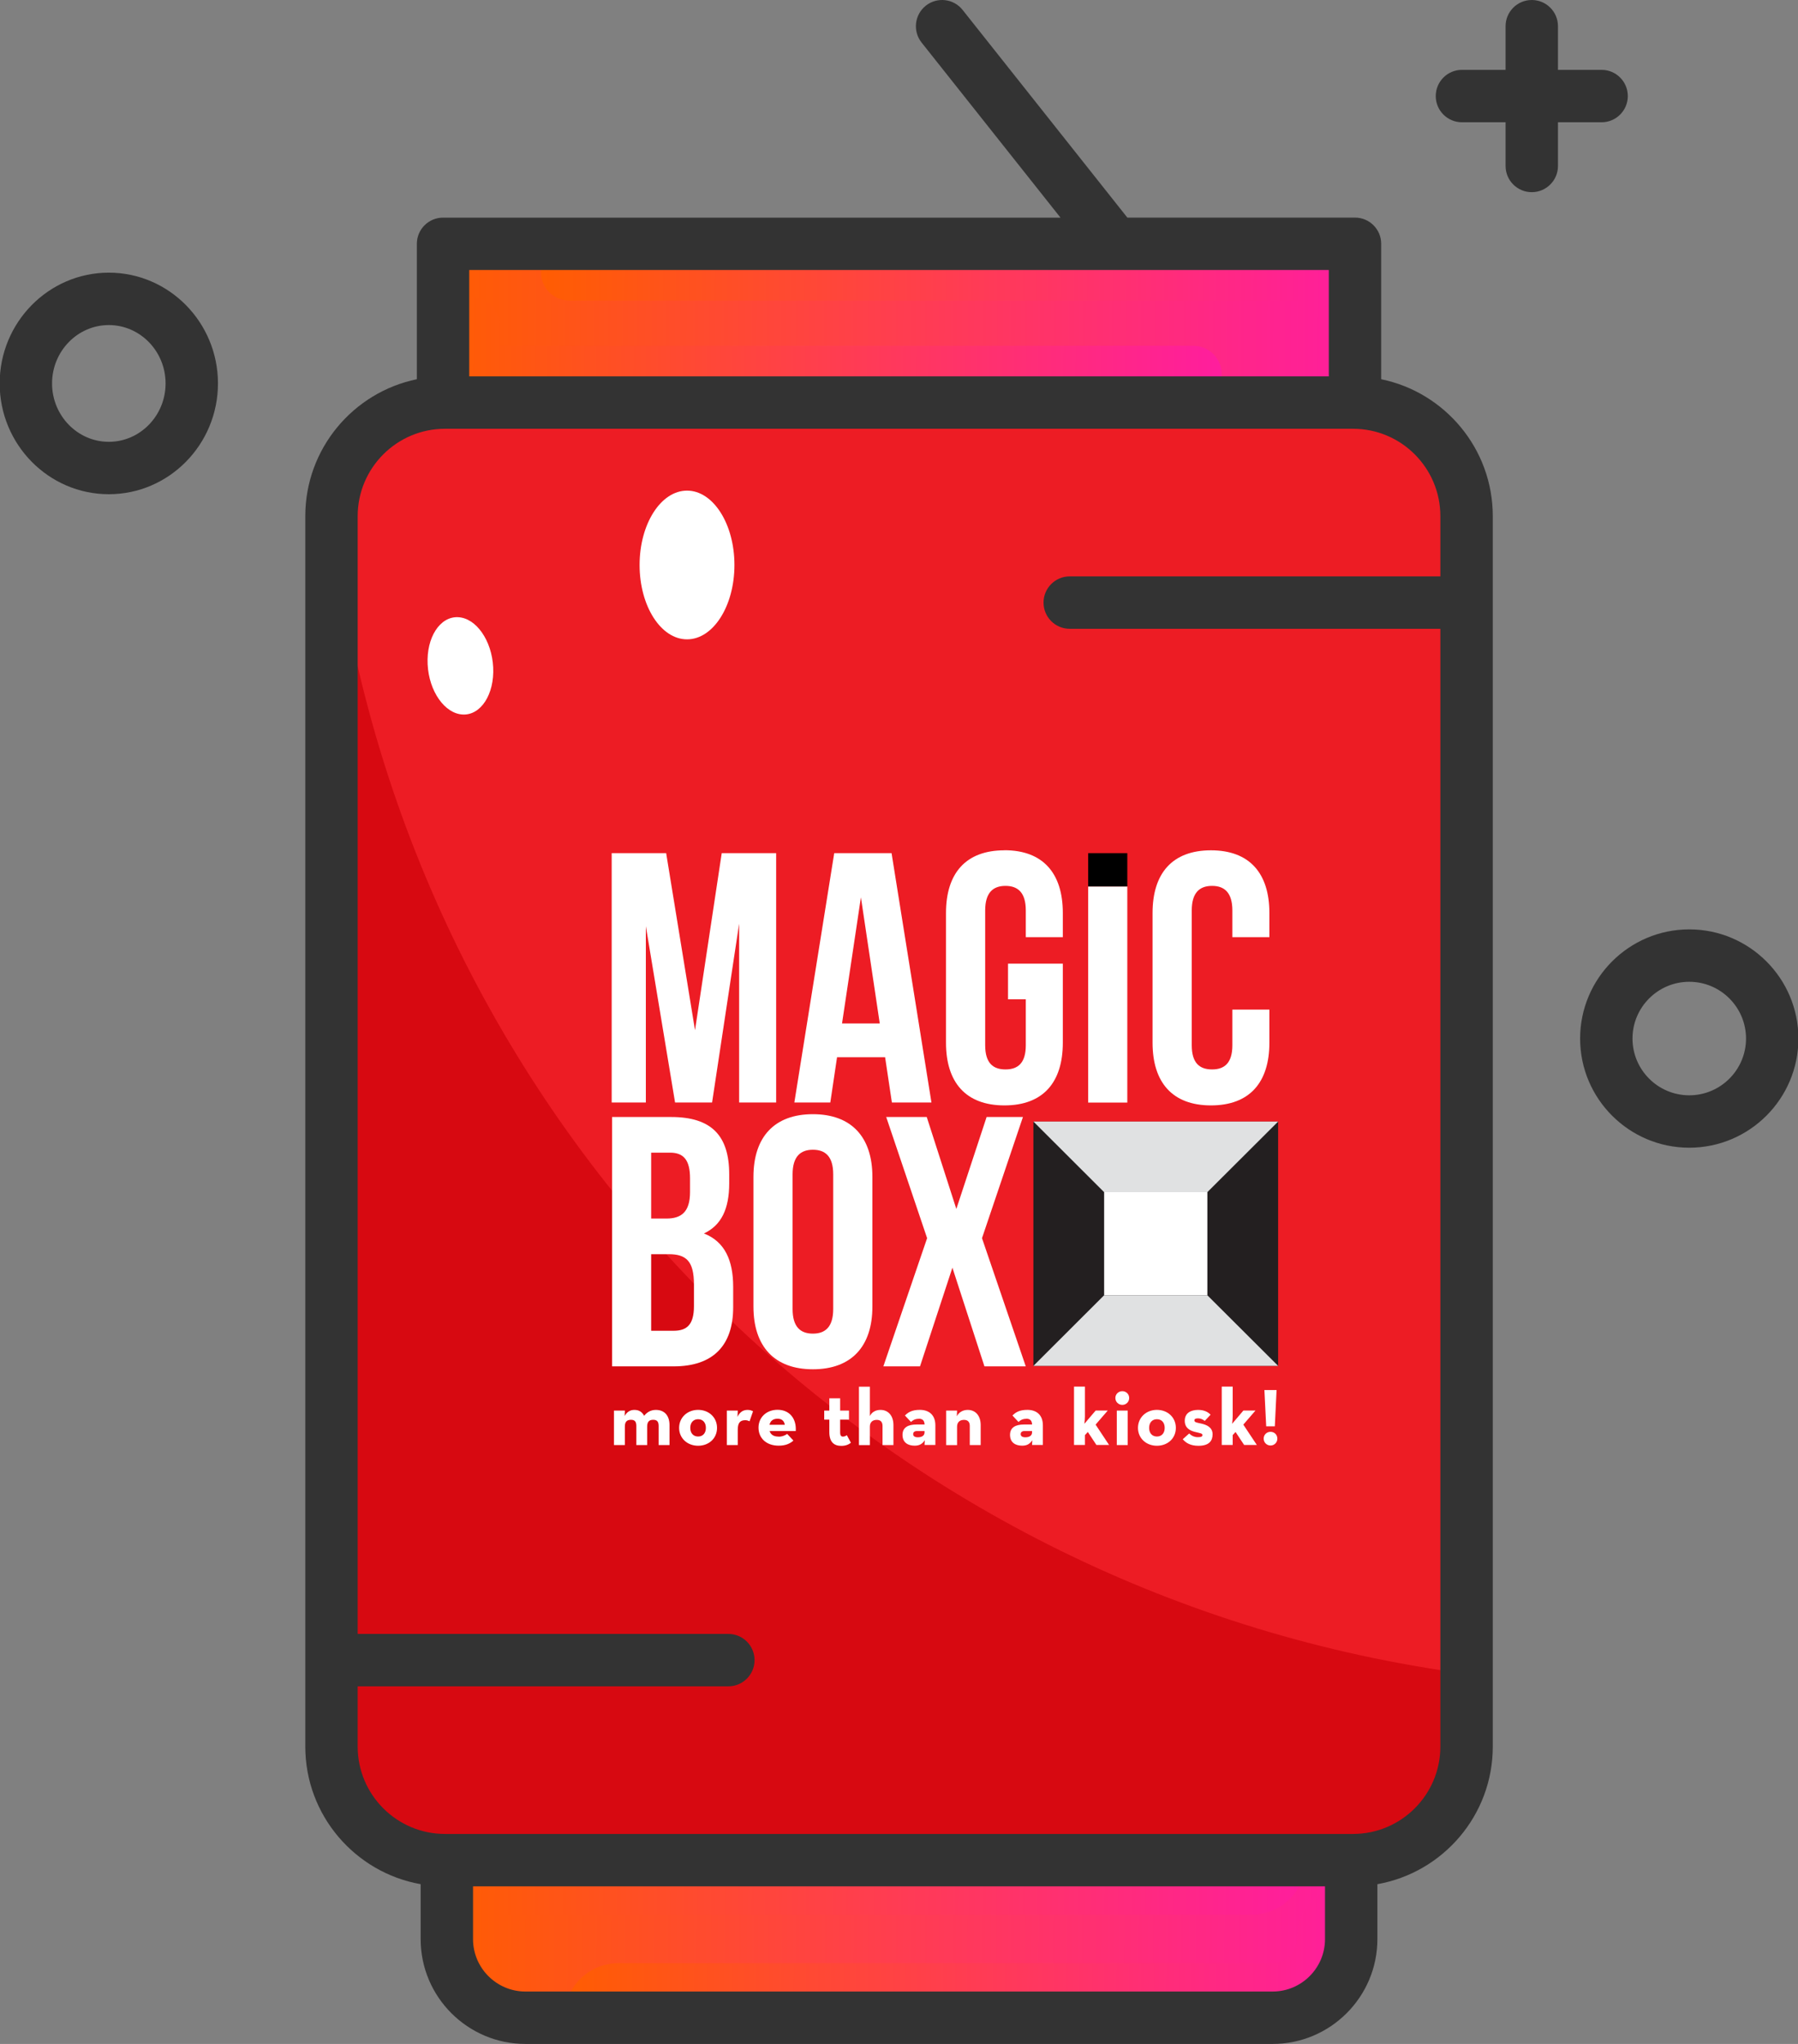 <svg width="44" height="50" viewBox="0 0 44 50" fill="none" xmlns="http://www.w3.org/2000/svg">
<rect x="0" y="0" width="44" height="50" fill="#808080" stroke="none"/>
<path d="M33.111 9.848H10.889C9.355 9.848 8.111 11.092 8.111 12.626V42.726C8.111 44.26 9.355 45.504 10.889 45.504H33.111C34.645 45.504 35.889 44.26 35.889 42.726V12.626C35.889 11.092 34.645 9.848 33.111 9.848Z" fill="#ED1C24"/>
<path d="M33.111 9.848H10.889C9.355 9.848 8.111 11.092 8.111 12.626V14.121H35.889V12.626C35.889 11.092 34.645 9.848 33.111 9.848Z" fill="#ED1C24"/>
<path d="M8.269 13.759L8.111 12.706V42.726C8.111 44.26 9.355 45.504 10.889 45.504H33.111C34.645 45.504 35.889 44.26 35.889 42.726V40.947C21.832 39.079 10.42 28.118 8.269 13.759Z" fill="#D70911"/>
<path d="M8.111 42.619V42.726C8.111 44.26 9.355 45.504 10.889 45.504H33.111C34.645 45.504 35.889 44.26 35.889 42.726V42.619H8.111Z" fill="#D70911"/>
<path d="M9.287 27.912C9.936 27.912 10.462 27.386 10.462 26.736V25.192C10.462 24.543 9.936 24.017 9.287 24.017C8.637 24.017 8.111 24.543 8.111 25.192V26.736C8.111 27.386 8.637 27.912 9.287 27.912Z" fill="#D70911"/>
<path d="M9.287 38.547C9.936 38.547 10.462 38.021 10.462 37.372V31.048C10.462 30.399 9.936 29.873 9.287 29.873C8.637 29.873 8.111 30.399 8.111 31.048V37.372C8.111 38.021 8.637 38.547 9.287 38.547Z" fill="#D70911"/>
<path d="M31.143 49.359H12.859C11.797 49.359 10.935 48.498 10.935 47.436V45.504H33.066V47.436C33.066 48.498 32.205 49.359 31.143 49.359Z" fill="url(#paint0_linear_448_881)"/>
<path d="M33.066 47.436V46.1C32.329 46.1 31.731 46.698 31.731 47.436C31.731 47.76 31.468 48.023 31.143 48.023H15.14C14.403 48.023 13.805 48.621 13.805 49.359H31.143C32.206 49.359 33.066 48.498 33.066 47.436Z" fill="url(#paint1_linear_448_881)"/>
<path d="M12.271 47.436V46.839H30.622C31.36 46.839 31.958 46.242 31.958 45.504H10.935V47.436C10.935 47.914 11.111 48.35 11.4 48.687C11.908 48.498 12.271 48.01 12.271 47.436Z" fill="url(#paint2_linear_448_881)"/>
<path d="M10.842 5.964H33.158V9.848H10.842V5.964Z" fill="url(#paint3_linear_448_881)"/>
<path d="M12.231 8.459V7.96C12.231 7.576 11.92 7.265 11.536 7.265C11.153 7.265 10.842 7.576 10.842 7.96V9.848H29.203C29.586 9.848 29.897 9.537 29.897 9.153C29.897 8.77 29.586 8.459 29.203 8.459H12.231Z" fill="url(#paint4_linear_448_881)"/>
<path d="M33.159 5.964H13.933C13.549 5.964 13.238 6.275 13.238 6.659C13.238 7.042 13.549 7.353 13.933 7.353H31.77V9.154C31.77 9.537 32.081 9.848 32.465 9.848C32.848 9.848 33.159 9.537 33.159 9.154V5.964Z" fill="url(#paint5_linear_448_881)"/>
<path d="M33.8 9.277V5.964C33.8 5.61 33.513 5.323 33.159 5.323H27.588L23.557 0.243C23.337 -0.035 22.933 -0.081 22.656 0.139C22.379 0.359 22.332 0.762 22.552 1.04L25.952 5.324H10.842C10.488 5.324 10.201 5.611 10.201 5.965V9.277C8.645 9.596 7.471 10.976 7.471 12.626V42.726C7.471 44.408 8.692 45.809 10.294 46.092V47.436C10.294 48.85 11.445 50 12.858 50H31.143C32.556 50 33.707 48.85 33.707 47.436V46.092C35.309 45.809 36.531 44.408 36.531 42.726V12.626C36.531 10.976 35.356 9.596 33.8 9.277ZM11.483 6.605H32.518V9.207H11.483V6.605ZM32.425 47.436C32.425 48.143 31.85 48.718 31.143 48.718H12.858C12.152 48.718 11.576 48.143 11.576 47.436V46.145H32.425V47.436ZM35.248 14.1H26.177C25.824 14.1 25.537 14.387 25.537 14.741C25.537 15.095 25.824 15.382 26.177 15.382H35.248V42.726C35.248 43.904 34.29 44.863 33.112 44.863H10.889C9.711 44.863 8.753 43.904 8.753 42.726V41.252H17.824C18.178 41.252 18.465 40.965 18.465 40.611C18.465 40.257 18.178 39.97 17.824 39.97H8.753V12.626C8.753 11.447 9.711 10.489 10.889 10.489H33.112C34.29 10.489 35.248 11.447 35.248 12.626V14.1Z" fill="#333333"/>
<path d="M39.194 1.709H38.126V0.641C38.126 0.287 37.839 0 37.485 0C37.131 0 36.844 0.287 36.844 0.641V1.709H35.776C35.422 1.709 35.135 1.996 35.135 2.35C35.135 2.704 35.422 2.991 35.776 2.991H36.844V4.06C36.844 4.414 37.131 4.701 37.485 4.701C37.839 4.701 38.126 4.414 38.126 4.06V2.991H39.194C39.548 2.991 39.835 2.704 39.835 2.35C39.835 1.996 39.548 1.709 39.194 1.709Z" fill="#333333"/>
<path d="M2.663 12.09C1.19 12.09 -0.008 10.874 -0.008 9.38C-0.008 7.886 1.19 6.67 2.663 6.67C4.136 6.67 5.334 7.886 5.334 9.38C5.334 10.874 4.136 12.09 2.663 12.09ZM2.663 7.952C1.897 7.952 1.274 8.593 1.274 9.38C1.274 10.167 1.897 10.808 2.663 10.808C3.429 10.808 4.052 10.167 4.052 9.38C4.052 8.593 3.429 7.952 2.663 7.952Z" fill="#333333"/>
<path d="M41.339 28.076C39.866 28.076 38.668 26.878 38.668 25.406C38.668 23.933 39.866 22.735 41.339 22.735C42.812 22.735 44.01 23.933 44.01 25.406C44.01 26.878 42.812 28.076 41.339 28.076ZM41.339 24.017C40.573 24.017 39.95 24.64 39.95 25.406C39.95 26.171 40.573 26.794 41.339 26.794C42.105 26.794 42.728 26.171 42.728 25.406C42.728 24.64 42.105 24.017 41.339 24.017Z" fill="#333333"/>
<path d="M16.813 15.64C17.453 15.64 17.973 14.826 17.973 13.821C17.973 12.817 17.453 12.002 16.813 12.002C16.172 12.002 15.652 12.817 15.652 13.821C15.652 14.826 16.172 15.64 16.813 15.64Z" fill="white"/>
<path d="M12.069 16.325C12.101 16.983 11.768 17.5 11.325 17.479C10.882 17.459 10.497 16.909 10.465 16.252C10.433 15.594 10.766 15.078 11.209 15.098C11.652 15.118 12.037 15.668 12.069 16.325Z" fill="white"/>
<g clip-path="url(#clip0_448_881)">
<path d="M31.278 27.436H25.289V33.413H31.278V27.436Z" fill="#231F20"/>
<path d="M29.546 29.163H27.02V31.686H29.546V29.163Z" fill="white"/>
<path d="M25.289 27.436L27.019 29.163H29.546L31.278 27.436H25.289Z" fill="#E0E1E2"/>
<path d="M27.019 31.686L25.289 33.413H31.278L29.546 31.686H27.019Z" fill="#E0E1E2"/>
<path d="M18.994 26.97V20.87H17.662L17.008 25.201L16.302 20.87H14.969V26.97H15.805V22.658L16.52 26.97H17.426L18.088 22.596V26.97H18.994Z" fill="white"/>
<path d="M20.484 25.863H21.66L21.826 26.97H22.794L21.818 20.87H20.415L19.439 26.97H20.319L20.484 25.863ZM21.068 21.951L21.529 25.036H20.606L21.068 21.951Z" fill="white"/>
<path d="M24.58 20.801C23.638 20.801 23.15 21.358 23.15 22.335V25.507C23.15 26.482 23.638 27.041 24.58 27.041C25.521 27.041 26.009 26.484 26.009 25.507V23.573H24.668V24.445H25.103V25.569C25.103 26.004 24.912 26.161 24.606 26.161C24.3 26.161 24.109 26.004 24.109 25.569V22.273C24.109 21.838 24.3 21.671 24.606 21.671C24.912 21.671 25.103 21.837 25.103 22.273V22.926H26.009V22.334C26.009 21.358 25.521 20.799 24.58 20.799V20.801Z" fill="white"/>
<path d="M27.587 21.687H26.629V26.972H27.587V21.687Z" fill="white"/>
<path d="M31.064 22.928V22.335C31.064 21.36 30.576 20.801 29.634 20.801C28.693 20.801 28.205 21.358 28.205 22.335V25.507C28.205 26.482 28.693 27.041 29.634 27.041C30.576 27.041 31.064 26.484 31.064 25.507V24.697H30.158V25.569C30.158 26.004 29.966 26.161 29.661 26.161C29.355 26.161 29.164 26.004 29.164 25.569V22.273C29.164 21.838 29.355 21.671 29.661 21.671C29.966 21.671 30.158 21.837 30.158 22.273V22.926H31.064V22.928Z" fill="white"/>
<path d="M17.226 30.174C17.653 29.974 17.845 29.573 17.845 28.946V28.728C17.845 27.787 17.417 27.325 16.425 27.325H14.979V33.425H16.486C17.445 33.425 17.942 32.92 17.942 31.979V31.482C17.942 30.837 17.741 30.375 17.227 30.174H17.226ZM15.937 28.197H16.398C16.738 28.197 16.886 28.389 16.886 28.824V29.163C16.886 29.651 16.669 29.809 16.311 29.809H15.935V28.197H15.937ZM16.982 31.953C16.982 32.406 16.808 32.554 16.485 32.554H15.935V30.681H16.363C16.798 30.681 16.982 30.855 16.982 31.422V31.953Z" fill="white"/>
<path d="M19.893 27.256C18.951 27.256 18.438 27.813 18.438 28.79V31.962C18.438 32.937 18.951 33.496 19.893 33.496C20.835 33.496 21.349 32.939 21.349 31.962V28.79C21.349 27.814 20.835 27.256 19.893 27.256ZM20.39 32.022C20.39 32.457 20.199 32.624 19.893 32.624C19.587 32.624 19.396 32.459 19.396 32.022V28.728C19.396 28.293 19.587 28.126 19.893 28.126C20.199 28.126 20.39 28.291 20.39 28.728V32.022Z" fill="white"/>
<path d="M25.033 27.325H24.144L23.403 29.574L22.679 27.325H21.687L22.688 30.289L21.617 33.425H22.514L23.307 31.011L24.091 33.425H25.102L24.031 30.289L25.033 27.325Z" fill="white"/>
<path d="M27.587 20.87H26.629V21.685H27.587V20.87Z" fill="black"/>
<path d="M15.025 34.507H15.292L15.286 34.638C15.345 34.535 15.425 34.49 15.525 34.49C15.633 34.49 15.711 34.535 15.763 34.634C15.833 34.547 15.925 34.49 16.05 34.49C16.262 34.49 16.384 34.63 16.384 34.862V35.35H16.118V34.885C16.118 34.786 16.087 34.732 15.985 34.732C15.884 34.732 15.837 34.783 15.837 34.899V35.35H15.572V34.885C15.572 34.786 15.543 34.732 15.441 34.732C15.339 34.732 15.291 34.783 15.291 34.899V35.35H15.025V34.507Z" fill="white"/>
<path d="M16.619 34.93C16.619 34.674 16.823 34.489 17.084 34.489C17.345 34.489 17.547 34.672 17.547 34.93C17.547 35.188 17.345 35.367 17.084 35.367C16.823 35.367 16.619 35.185 16.619 34.93ZM17.274 34.93C17.274 34.803 17.203 34.718 17.084 34.718C16.965 34.718 16.892 34.803 16.892 34.93C16.892 35.056 16.965 35.141 17.084 35.141C17.203 35.141 17.274 35.055 17.274 34.93Z" fill="white"/>
<path d="M17.787 34.507H18.054L18.049 34.66C18.111 34.521 18.21 34.49 18.297 34.49C18.352 34.49 18.394 34.505 18.428 34.524L18.343 34.768C18.309 34.752 18.278 34.742 18.239 34.742C18.119 34.742 18.054 34.797 18.054 34.976V35.35H17.787V34.507Z" fill="white"/>
<path d="M19.052 35.145C19.149 35.145 19.222 35.108 19.263 35.077L19.416 35.24C19.336 35.311 19.232 35.365 19.056 35.365C18.755 35.365 18.562 35.183 18.562 34.924C18.562 34.664 18.766 34.487 19.027 34.487C19.33 34.487 19.493 34.712 19.473 35.007H18.834C18.86 35.094 18.931 35.143 19.052 35.143V35.145ZM19.205 34.854C19.192 34.762 19.134 34.706 19.029 34.706C18.924 34.706 18.853 34.754 18.831 34.854H19.205Z" fill="white"/>
<path d="M20.295 35.032V34.728H20.17V34.507H20.295V34.206H20.56V34.507H20.776V34.728H20.56V35.039C20.56 35.124 20.588 35.143 20.63 35.143C20.673 35.143 20.706 35.12 20.723 35.108L20.823 35.293C20.781 35.327 20.71 35.37 20.588 35.37C20.418 35.37 20.295 35.285 20.295 35.032Z" fill="white"/>
<path d="M21.02 33.922H21.287V34.64C21.337 34.542 21.43 34.49 21.547 34.49C21.731 34.49 21.864 34.624 21.864 34.864V35.35H21.597V34.882C21.597 34.788 21.552 34.734 21.456 34.734C21.35 34.734 21.287 34.793 21.287 34.901V35.351H21.02V33.924V33.922Z" fill="white"/>
<path d="M22.484 34.708C22.384 34.708 22.33 34.751 22.293 34.785L22.145 34.627C22.223 34.55 22.313 34.489 22.51 34.489C22.727 34.489 22.89 34.606 22.89 34.87V35.348H22.625L22.631 35.231C22.567 35.328 22.495 35.365 22.382 35.365C22.228 35.365 22.086 35.296 22.086 35.1C22.086 34.919 22.222 34.847 22.43 34.847H22.626C22.622 34.749 22.575 34.706 22.486 34.706L22.484 34.708ZM22.444 35.007C22.376 35.007 22.347 35.036 22.347 35.084C22.347 35.132 22.387 35.16 22.461 35.16C22.569 35.16 22.625 35.112 22.625 35.041V35.007H22.442H22.444Z" fill="white"/>
<path d="M23.154 34.507H23.421L23.415 34.646C23.466 34.546 23.565 34.49 23.682 34.49C23.866 34.49 23.999 34.624 23.999 34.864V35.35H23.732V34.882C23.732 34.788 23.687 34.734 23.591 34.734C23.485 34.734 23.421 34.793 23.421 34.901V35.351H23.154V34.509V34.507Z" fill="white"/>
<path d="M25.115 34.708C25.015 34.708 24.961 34.751 24.924 34.785L24.776 34.627C24.854 34.55 24.944 34.489 25.142 34.489C25.358 34.489 25.521 34.606 25.521 34.87V35.348H25.256L25.262 35.231C25.199 35.328 25.126 35.365 25.013 35.365C24.859 35.365 24.717 35.296 24.717 35.1C24.717 34.919 24.853 34.847 25.061 34.847H25.257C25.253 34.749 25.206 34.706 25.117 34.706L25.115 34.708ZM25.075 35.007C25.007 35.007 24.978 35.036 24.978 35.084C24.978 35.132 25.018 35.16 25.092 35.16C25.2 35.16 25.256 35.112 25.256 35.041V35.007H25.074H25.075Z" fill="white"/>
<path d="M26.55 35.348H26.283V33.92H26.55V34.648C26.55 34.711 26.544 34.776 26.536 34.83L26.813 34.505H27.109L26.811 34.85L27.141 35.348H26.831L26.621 35.03L26.55 35.106V35.35V35.348Z" fill="white"/>
<path d="M27.295 34.198C27.295 34.101 27.374 34.032 27.465 34.032C27.556 34.032 27.633 34.101 27.633 34.198C27.633 34.296 27.556 34.367 27.465 34.367C27.374 34.367 27.295 34.297 27.295 34.198ZM27.33 34.507H27.597V35.35H27.33V34.507Z" fill="white"/>
<path d="M27.848 34.93C27.848 34.674 28.051 34.489 28.312 34.489C28.573 34.489 28.775 34.672 28.775 34.93C28.775 35.188 28.573 35.367 28.312 35.367C28.051 35.367 27.848 35.185 27.848 34.93ZM28.502 34.93C28.502 34.803 28.431 34.718 28.312 34.718C28.193 34.718 28.121 34.803 28.121 34.93C28.121 35.056 28.193 35.141 28.312 35.141C28.431 35.141 28.502 35.055 28.502 34.93Z" fill="white"/>
<path d="M28.945 35.206L29.101 35.067C29.158 35.123 29.231 35.157 29.311 35.157C29.398 35.157 29.425 35.141 29.425 35.106C29.425 35.061 29.371 35.061 29.235 35.026C29.121 34.996 28.993 34.933 28.993 34.757C28.993 34.567 29.14 34.49 29.319 34.49C29.458 34.49 29.556 34.535 29.625 34.607L29.482 34.76C29.442 34.726 29.384 34.697 29.32 34.697C29.257 34.697 29.229 34.712 29.229 34.746C29.229 34.794 29.283 34.8 29.398 34.825C29.52 34.853 29.674 34.91 29.674 35.087C29.674 35.242 29.594 35.368 29.328 35.368C29.132 35.368 29.018 35.296 28.945 35.208V35.206Z" fill="white"/>
<path d="M30.166 35.348H29.898V33.92H30.166V34.648C30.166 34.711 30.159 34.776 30.152 34.83L30.428 34.505H30.724L30.426 34.85L30.757 35.348H30.446L30.236 35.03L30.166 35.106V35.35V35.348Z" fill="white"/>
<path d="M30.924 35.192C30.924 35.095 31.001 35.026 31.092 35.026C31.183 35.026 31.259 35.095 31.259 35.192C31.259 35.29 31.182 35.361 31.092 35.361C31.003 35.361 30.924 35.291 30.924 35.192ZM30.942 34.004H31.24L31.197 34.891H30.986L30.942 34.004Z" fill="white"/>
</g>
<defs>
<linearGradient id="paint0_linear_448_881" x1="10.935" y1="47.826" x2="43.393" y2="48.02" gradientUnits="userSpaceOnUse">
<stop stop-color="#FF5D02"/>
<stop offset="1" stop-color="#FF00E6"/>
</linearGradient>
<linearGradient id="paint1_linear_448_881" x1="13.805" y1="48.063" x2="42.055" y2="48.237" gradientUnits="userSpaceOnUse">
<stop stop-color="#FF5D02"/>
<stop offset="1" stop-color="#FF00E6"/>
</linearGradient>
<linearGradient id="paint2_linear_448_881" x1="10.935" y1="47.421" x2="41.767" y2="47.633" gradientUnits="userSpaceOnUse">
<stop stop-color="#FF5D02"/>
<stop offset="1" stop-color="#FF00E6"/>
</linearGradient>
<linearGradient id="paint3_linear_448_881" x1="10.842" y1="8.303" x2="43.572" y2="8.499" gradientUnits="userSpaceOnUse">
<stop stop-color="#FF5D02"/>
<stop offset="1" stop-color="#FF00E6"/>
</linearGradient>
<linearGradient id="paint4_linear_448_881" x1="10.842" y1="8.821" x2="38.788" y2="9.035" gradientUnits="userSpaceOnUse">
<stop stop-color="#FF5D02"/>
<stop offset="1" stop-color="#FF00E6"/>
</linearGradient>
<linearGradient id="paint5_linear_448_881" x1="13.238" y1="8.303" x2="42.455" y2="8.459" gradientUnits="userSpaceOnUse">
<stop stop-color="#FF5D02"/>
<stop offset="1" stop-color="#FF00E6"/>
</linearGradient>
<clipPath id="clip0_448_881">
<rect width="16.309" height="14.569" fill="white" transform="translate(14.969 20.801)"/>
</clipPath>
</defs>
</svg>
